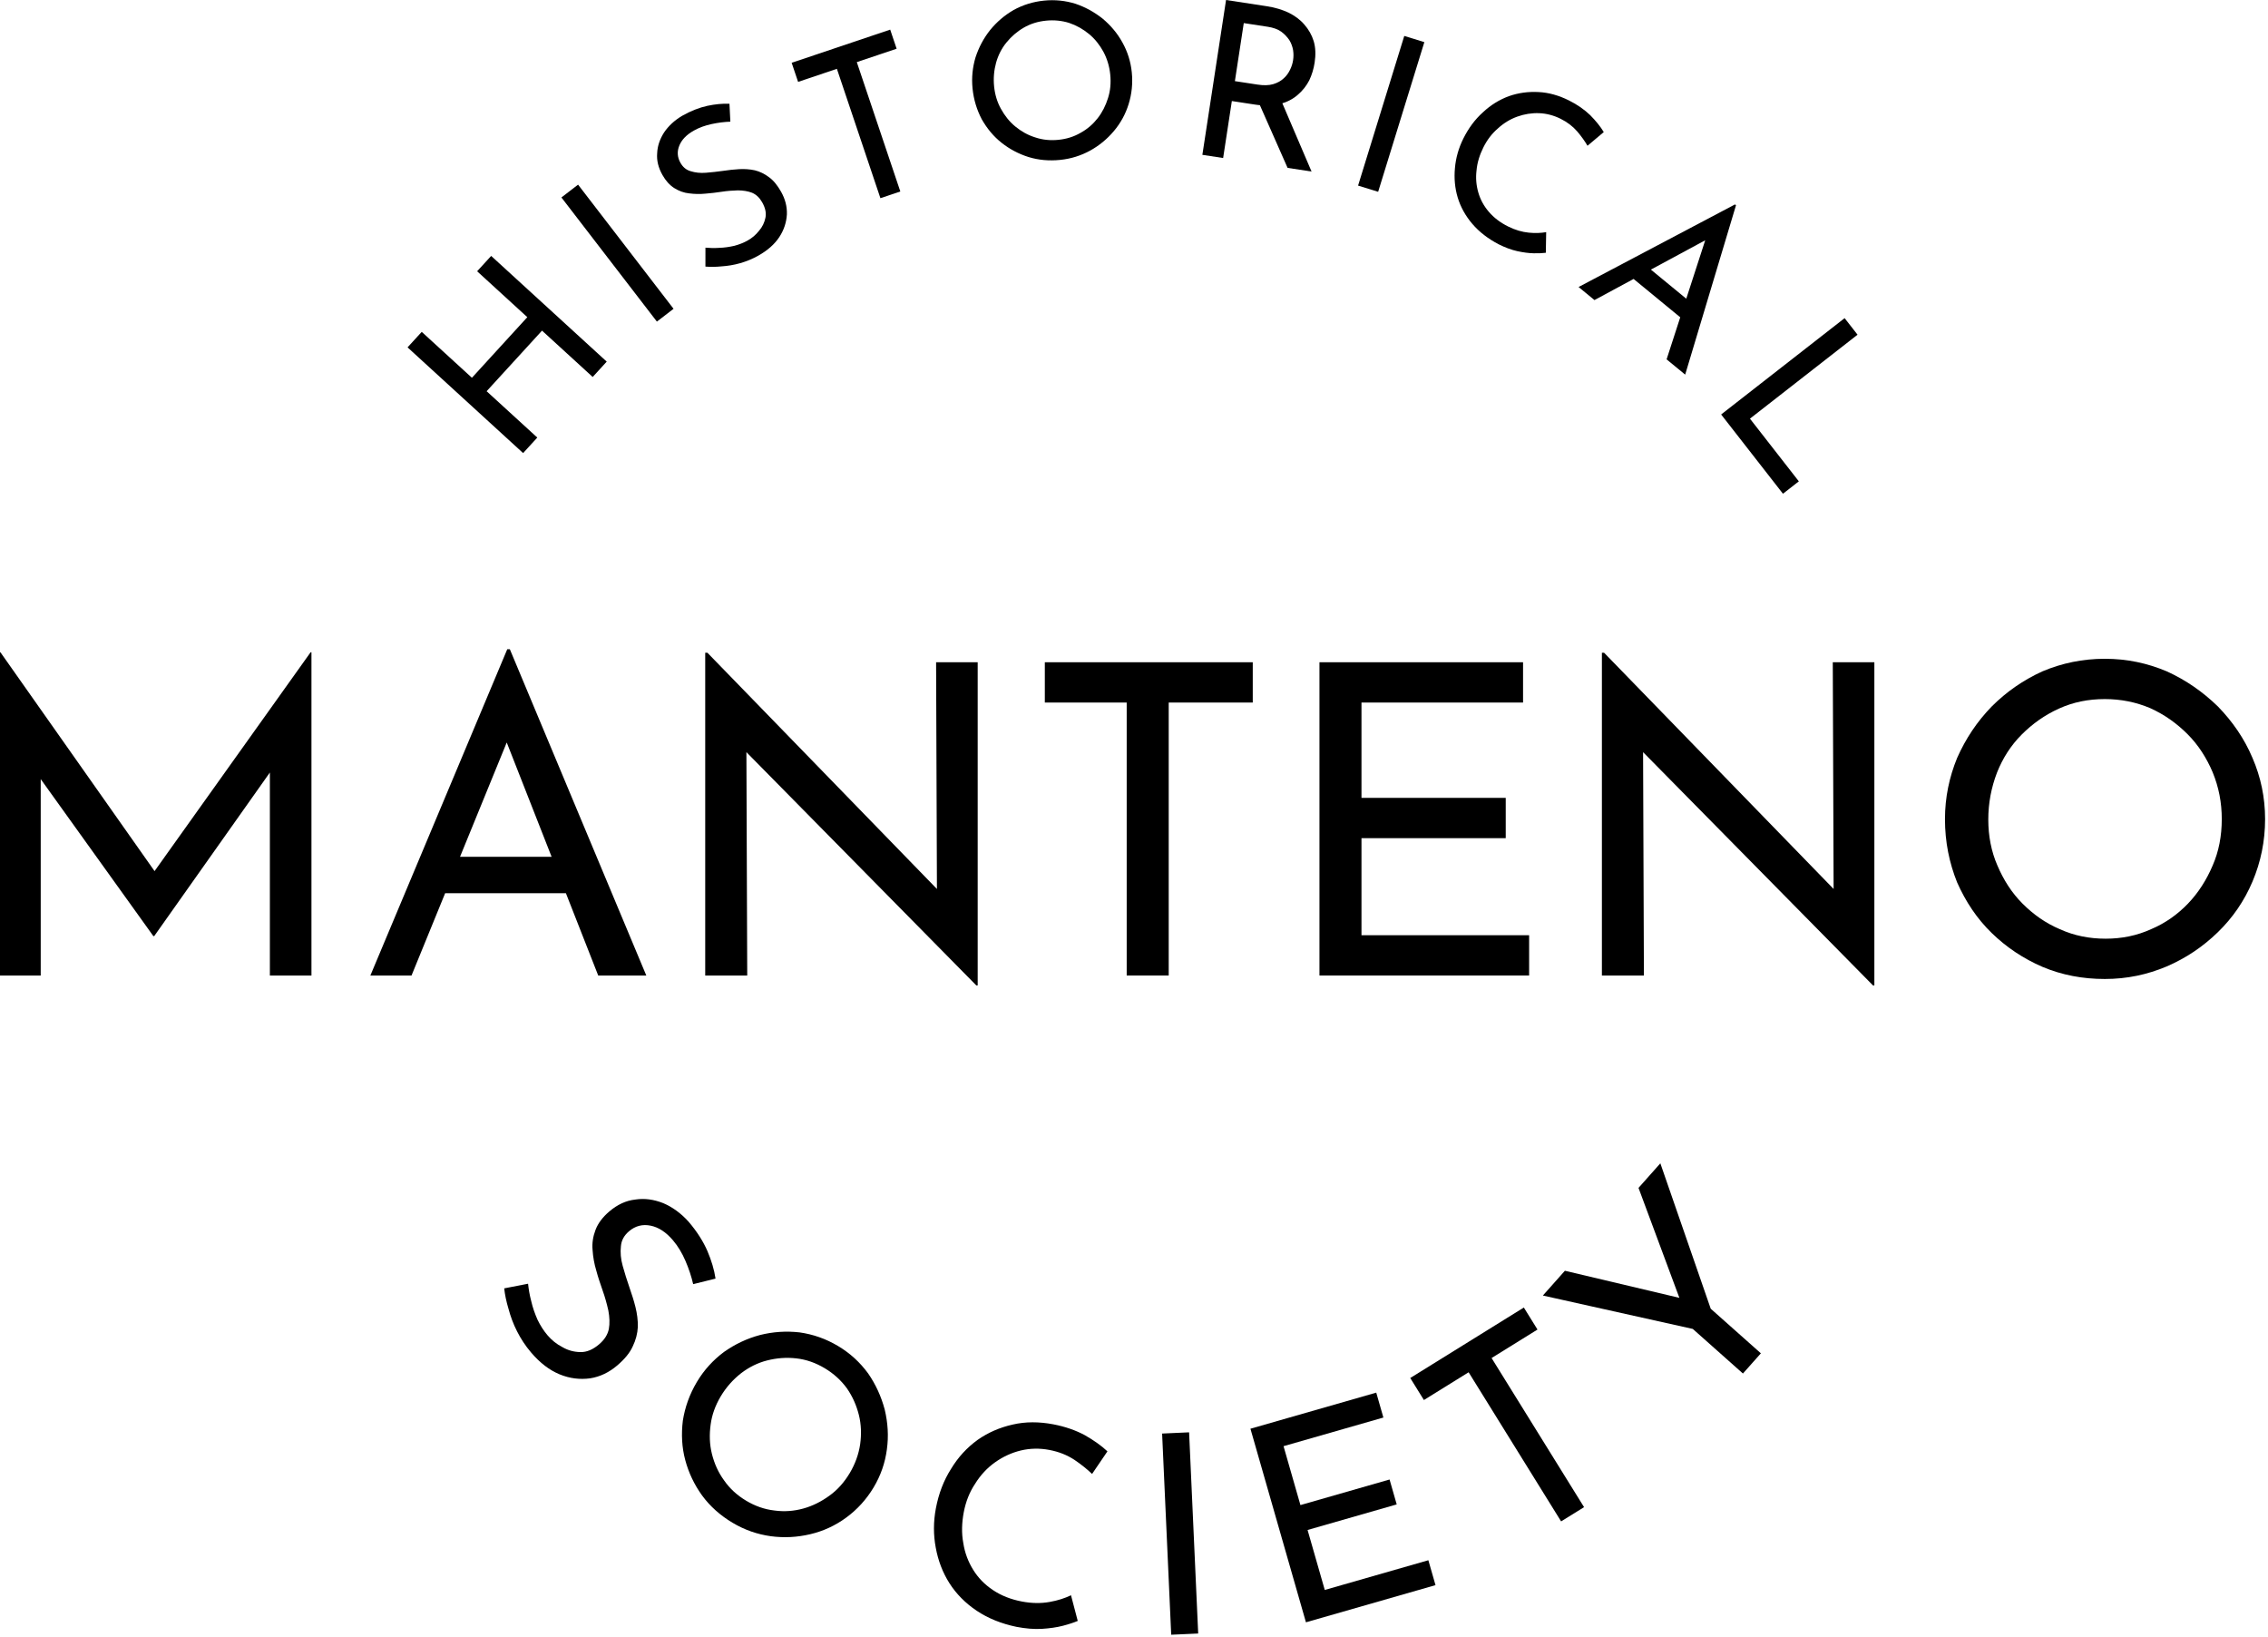 <?xml version="1.0" encoding="UTF-8" standalone="no"?>
<!DOCTYPE svg PUBLIC "-//W3C//DTD SVG 1.1//EN" "http://www.w3.org/Graphics/SVG/1.1/DTD/svg11.dtd">
<svg width="100%" height="100%" viewBox="0 0 733 529" version="1.1" xmlns="http://www.w3.org/2000/svg" xmlns:xlink="http://www.w3.org/1999/xlink" xml:space="preserve" xmlns:serif="http://www.serif.com/" style="fill-rule:evenodd;clip-rule:evenodd;stroke-linejoin:round;stroke-miterlimit:2;">
    <g transform="matrix(1,0,0,1,-83.97,-185.9)">
        <g transform="matrix(1,0,0,1,-35.789,51.717)">
            <g transform="matrix(1,0,0,1,-49.71,41.383)">
                <g transform="matrix(140,0,0,140,154.909,408)">
                    <path d="M0.104,0L0.104,-0.746L0.105,-0.746L0.484,-0.208L0.443,-0.216L0.821,-0.746L0.823,-0.746L0.823,0L0.727,0L0.727,-0.526L0.733,-0.477L0.46,-0.091L0.458,-0.091L0.181,-0.477L0.198,-0.522L0.198,0L0.104,0Z" style="fill-rule:nonzero;"/>
                </g>
                <g transform="matrix(140,0,0,140,284.689,408)">
                    <path d="M0.032,0L0.348,-0.753L0.354,-0.753L0.669,0L0.558,0L0.322,-0.601L0.391,-0.646L0.127,0L0.032,0ZM0.217,-0.274L0.486,-0.274L0.518,-0.19L0.189,-0.19L0.217,-0.274Z" style="fill-rule:nonzero;"/>
                </g>
                <g transform="matrix(140,0,0,140,382.829,408)">
                    <path d="M0.73,0.023L0.171,-0.544L0.199,-0.537L0.201,0L0.104,0L0.104,-0.745L0.109,-0.745L0.662,-0.176L0.639,-0.181L0.637,-0.723L0.733,-0.723L0.733,0.023L0.73,0.023Z" style="fill-rule:nonzero;"/>
                </g>
                <g transform="matrix(140,0,0,140,500.009,408)">
                    <path d="M0.051,-0.723L0.531,-0.723L0.531,-0.63L0.337,-0.63L0.337,0L0.24,0L0.24,-0.63L0.051,-0.63L0.051,-0.723Z" style="fill-rule:nonzero;"/>
                </g>
                <g transform="matrix(140,0,0,140,581.349,408)">
                    <path d="M0.104,-0.723L0.574,-0.723L0.574,-0.63L0.201,-0.63L0.201,-0.41L0.534,-0.41L0.534,-0.317L0.201,-0.317L0.201,-0.093L0.588,-0.093L0.588,0L0.104,0L0.104,-0.723Z" style="fill-rule:nonzero;"/>
                </g>
                <g transform="matrix(140,0,0,140,672.629,408)">
                    <path d="M0.73,0.023L0.171,-0.544L0.199,-0.537L0.201,0L0.104,0L0.104,-0.745L0.109,-0.745L0.662,-0.176L0.639,-0.181L0.637,-0.723L0.733,-0.723L0.733,0.023L0.73,0.023Z" style="fill-rule:nonzero;"/>
                </g>
                <g transform="matrix(140,0,0,140,789.809,408)">
                    <path d="M0.059,-0.361C0.059,-0.411 0.069,-0.458 0.087,-0.502C0.107,-0.547 0.133,-0.586 0.167,-0.621C0.201,-0.655 0.24,-0.682 0.284,-0.702C0.329,-0.721 0.377,-0.731 0.428,-0.731C0.479,-0.731 0.526,-0.721 0.571,-0.702C0.615,-0.682 0.654,-0.655 0.689,-0.621C0.723,-0.586 0.75,-0.547 0.769,-0.502C0.788,-0.458 0.798,-0.411 0.798,-0.361C0.798,-0.31 0.788,-0.262 0.769,-0.217C0.75,-0.172 0.723,-0.133 0.689,-0.1C0.654,-0.066 0.615,-0.04 0.571,-0.021C0.526,-0.002 0.479,0.008 0.428,0.008C0.377,0.008 0.329,-0.001 0.284,-0.02C0.24,-0.039 0.201,-0.065 0.167,-0.098C0.133,-0.131 0.107,-0.17 0.087,-0.215C0.069,-0.26 0.059,-0.308 0.059,-0.361ZM0.159,-0.36C0.159,-0.322 0.166,-0.286 0.18,-0.254C0.194,-0.221 0.213,-0.191 0.238,-0.166C0.263,-0.141 0.291,-0.121 0.324,-0.107C0.357,-0.092 0.392,-0.085 0.43,-0.085C0.467,-0.085 0.502,-0.092 0.535,-0.107C0.568,-0.121 0.596,-0.141 0.62,-0.166C0.644,-0.191 0.663,-0.221 0.677,-0.254C0.691,-0.286 0.698,-0.322 0.698,-0.361C0.698,-0.399 0.691,-0.435 0.677,-0.469C0.663,-0.502 0.644,-0.532 0.619,-0.557C0.594,-0.582 0.566,-0.602 0.533,-0.617C0.5,-0.631 0.465,-0.638 0.428,-0.638C0.39,-0.638 0.355,-0.631 0.322,-0.616C0.289,-0.601 0.261,-0.581 0.236,-0.556C0.211,-0.531 0.192,-0.501 0.179,-0.468C0.166,-0.434 0.159,-0.398 0.159,-0.36Z" style="fill-rule:nonzero;"/>
                </g>
            </g>
            <g transform="matrix(1,0,0,1,2,0)">
                <g transform="matrix(1,0,0,1,-19.936,-2.727)">
                    <g transform="matrix(58.423,68.46,-68.46,58.423,293.132,553.812)">
                        <path d="M0.478,-0.594C0.453,-0.607 0.426,-0.618 0.397,-0.627C0.368,-0.636 0.339,-0.641 0.311,-0.641C0.272,-0.641 0.242,-0.632 0.219,-0.614C0.196,-0.596 0.184,-0.572 0.184,-0.542C0.184,-0.519 0.191,-0.5 0.206,-0.485C0.221,-0.469 0.24,-0.455 0.264,-0.444C0.288,-0.433 0.313,-0.422 0.339,-0.412C0.362,-0.403 0.384,-0.394 0.406,-0.383C0.428,-0.372 0.448,-0.359 0.466,-0.343C0.483,-0.327 0.497,-0.307 0.507,-0.284C0.518,-0.261 0.523,-0.232 0.523,-0.197C0.523,-0.159 0.514,-0.124 0.495,-0.093C0.475,-0.062 0.448,-0.037 0.413,-0.019C0.378,-0.001 0.336,0.008 0.287,0.008C0.255,0.008 0.225,0.004 0.196,-0.003C0.167,-0.01 0.14,-0.02 0.115,-0.032C0.09,-0.043 0.068,-0.055 0.049,-0.068L0.092,-0.144C0.108,-0.133 0.126,-0.122 0.147,-0.112C0.168,-0.101 0.189,-0.093 0.212,-0.086C0.235,-0.08 0.257,-0.077 0.278,-0.077C0.301,-0.077 0.323,-0.081 0.345,-0.09C0.368,-0.098 0.386,-0.111 0.401,-0.128C0.416,-0.145 0.423,-0.168 0.423,-0.197C0.423,-0.222 0.417,-0.242 0.404,-0.259C0.391,-0.275 0.373,-0.289 0.352,-0.301C0.331,-0.312 0.308,-0.323 0.284,-0.332C0.261,-0.341 0.238,-0.35 0.215,-0.361C0.192,-0.371 0.17,-0.384 0.15,-0.399C0.13,-0.413 0.114,-0.432 0.102,-0.454C0.09,-0.476 0.084,-0.503 0.084,-0.534C0.084,-0.572 0.093,-0.605 0.112,-0.633C0.13,-0.662 0.155,-0.684 0.187,-0.701C0.219,-0.717 0.256,-0.726 0.297,-0.727C0.344,-0.727 0.385,-0.721 0.421,-0.71C0.456,-0.699 0.488,-0.685 0.515,-0.668L0.478,-0.594Z" style="fill-rule:nonzero;"/>
                    </g>
                    <g transform="matrix(77.256,46.169,-46.169,77.256,341.735,608.539)">
                        <path d="M0.059,-0.361C0.059,-0.411 0.069,-0.458 0.087,-0.502C0.107,-0.547 0.133,-0.586 0.167,-0.621C0.201,-0.655 0.24,-0.682 0.284,-0.702C0.329,-0.721 0.377,-0.731 0.428,-0.731C0.479,-0.731 0.526,-0.721 0.571,-0.702C0.615,-0.682 0.654,-0.655 0.689,-0.621C0.723,-0.586 0.75,-0.547 0.769,-0.502C0.788,-0.458 0.798,-0.411 0.798,-0.361C0.798,-0.31 0.788,-0.262 0.769,-0.217C0.75,-0.172 0.723,-0.133 0.689,-0.1C0.654,-0.066 0.615,-0.04 0.571,-0.021C0.526,-0.002 0.479,0.008 0.428,0.008C0.377,0.008 0.329,-0.001 0.284,-0.02C0.24,-0.039 0.201,-0.065 0.167,-0.098C0.133,-0.131 0.107,-0.17 0.087,-0.215C0.069,-0.26 0.059,-0.308 0.059,-0.361ZM0.159,-0.36C0.159,-0.322 0.166,-0.286 0.18,-0.254C0.194,-0.221 0.213,-0.191 0.238,-0.166C0.263,-0.141 0.291,-0.121 0.324,-0.107C0.357,-0.092 0.392,-0.085 0.43,-0.085C0.467,-0.085 0.502,-0.092 0.535,-0.107C0.568,-0.121 0.596,-0.141 0.62,-0.166C0.644,-0.191 0.663,-0.221 0.677,-0.254C0.691,-0.286 0.698,-0.322 0.698,-0.361C0.698,-0.399 0.691,-0.435 0.677,-0.469C0.663,-0.502 0.644,-0.532 0.619,-0.557C0.594,-0.582 0.566,-0.602 0.533,-0.617C0.5,-0.631 0.465,-0.638 0.428,-0.638C0.39,-0.638 0.355,-0.631 0.322,-0.616C0.289,-0.601 0.261,-0.581 0.236,-0.556C0.211,-0.531 0.192,-0.501 0.179,-0.468C0.166,-0.434 0.159,-0.398 0.159,-0.36Z" style="fill-rule:nonzero;"/>
                    </g>
                    <g transform="matrix(88.415,16.816,-16.816,88.415,428.961,654.745)">
                        <path d="M0.635,-0.054C0.623,-0.046 0.607,-0.037 0.586,-0.027C0.565,-0.017 0.541,-0.009 0.514,-0.002C0.486,0.005 0.456,0.008 0.423,0.008C0.367,0.007 0.317,-0.003 0.272,-0.022C0.227,-0.041 0.188,-0.068 0.157,-0.101C0.126,-0.134 0.102,-0.173 0.085,-0.217C0.068,-0.26 0.059,-0.307 0.059,-0.356C0.059,-0.41 0.068,-0.46 0.086,-0.505C0.103,-0.551 0.128,-0.591 0.16,-0.625C0.192,-0.658 0.23,-0.684 0.274,-0.703C0.317,-0.722 0.365,-0.731 0.417,-0.731C0.46,-0.731 0.5,-0.725 0.535,-0.714C0.57,-0.702 0.601,-0.688 0.626,-0.672L0.587,-0.582C0.567,-0.595 0.543,-0.608 0.515,-0.62C0.486,-0.632 0.455,-0.638 0.42,-0.638C0.385,-0.638 0.351,-0.631 0.32,-0.617C0.289,-0.603 0.261,-0.583 0.237,-0.558C0.213,-0.533 0.194,-0.503 0.181,-0.469C0.167,-0.436 0.16,-0.4 0.16,-0.361C0.16,-0.322 0.166,-0.285 0.179,-0.252C0.191,-0.218 0.209,-0.189 0.232,-0.164C0.255,-0.139 0.282,-0.12 0.315,-0.106C0.348,-0.092 0.384,-0.085 0.425,-0.085C0.462,-0.085 0.494,-0.091 0.523,-0.102C0.552,-0.113 0.575,-0.126 0.594,-0.14L0.635,-0.054Z" style="fill-rule:nonzero;"/>
                    </g>
                    <g transform="matrix(89.908,-4.064,4.064,89.908,506.87,665.532)">
                        <rect x="0.104" y="-0.723" width="0.097" height="0.723" style="fill-rule:nonzero;"/>
                    </g>
                    <g transform="matrix(86.512,-24.812,24.812,86.512,550.769,663.675)">
                        <path d="M0.104,-0.723L0.574,-0.723L0.574,-0.63L0.201,-0.63L0.201,-0.41L0.534,-0.41L0.534,-0.317L0.201,-0.317L0.201,-0.093L0.588,-0.093L0.588,0L0.104,0L0.104,-0.723Z" style="fill-rule:nonzero;"/>
                    </g>
                    <g transform="matrix(76.48,-47.443,47.443,76.48,623.879,639.875)">
                        <path d="M0.051,-0.723L0.531,-0.723L0.531,-0.63L0.337,-0.63L0.337,0L0.24,0L0.24,-0.63L0.051,-0.63L0.051,-0.723Z" style="fill-rule:nonzero;"/>
                    </g>
                    <g transform="matrix(59.788,-67.271,67.271,59.788,683.303,600.621)">
                        <path d="M0.296,-0.241L0.028,-0.723L0.147,-0.723L0.362,-0.324L0.332,-0.322L0.545,-0.723L0.663,-0.723L0.393,-0.241L0.393,0L0.296,0L0.296,-0.241Z" style="fill-rule:nonzero;"/>
                    </g>
                </g>
                <g transform="matrix(1,0,0,1,-22.847,31.377)">
                    <g transform="matrix(47.238,-51.658,51.658,47.238,304.761,254.572)">
                        <path d="M0.676,-0.723L0.676,0L0.58,0L0.58,-0.317L0.201,-0.317L0.201,0L0.104,0L0.104,-0.723L0.201,-0.723L0.201,-0.409L0.58,-0.409L0.58,-0.723L0.676,-0.723Z" style="fill-rule:nonzero;"/>
                    </g>
                    <g transform="matrix(55.483,-42.681,42.681,55.483,347.14,211.16)">
                        <rect x="0.104" y="-0.723" width="0.097" height="0.723" style="fill-rule:nonzero;"/>
                    </g>
                    <g transform="matrix(60.964,-34.401,34.401,60.964,367.945,194.775)">
                        <path d="M0.478,-0.594C0.453,-0.607 0.426,-0.618 0.397,-0.627C0.368,-0.636 0.339,-0.641 0.311,-0.641C0.272,-0.641 0.242,-0.632 0.219,-0.614C0.196,-0.596 0.184,-0.572 0.184,-0.542C0.184,-0.519 0.191,-0.5 0.206,-0.485C0.221,-0.469 0.24,-0.455 0.264,-0.444C0.288,-0.433 0.313,-0.422 0.339,-0.412C0.362,-0.403 0.384,-0.394 0.406,-0.383C0.428,-0.372 0.448,-0.359 0.466,-0.343C0.483,-0.327 0.497,-0.307 0.507,-0.284C0.518,-0.261 0.523,-0.232 0.523,-0.197C0.523,-0.159 0.514,-0.124 0.495,-0.093C0.475,-0.062 0.448,-0.037 0.413,-0.019C0.378,-0.001 0.336,0.008 0.287,0.008C0.255,0.008 0.225,0.004 0.196,-0.003C0.167,-0.01 0.14,-0.02 0.115,-0.032C0.09,-0.043 0.068,-0.055 0.049,-0.068L0.092,-0.144C0.108,-0.133 0.126,-0.122 0.147,-0.112C0.168,-0.101 0.189,-0.093 0.212,-0.086C0.235,-0.08 0.257,-0.077 0.278,-0.077C0.301,-0.077 0.323,-0.081 0.345,-0.09C0.368,-0.098 0.386,-0.111 0.401,-0.128C0.416,-0.145 0.423,-0.168 0.423,-0.197C0.423,-0.222 0.417,-0.242 0.404,-0.259C0.391,-0.275 0.373,-0.289 0.352,-0.301C0.331,-0.312 0.308,-0.323 0.284,-0.332C0.261,-0.341 0.238,-0.35 0.215,-0.361C0.192,-0.371 0.17,-0.384 0.15,-0.399C0.13,-0.413 0.114,-0.432 0.102,-0.454C0.09,-0.476 0.084,-0.503 0.084,-0.534C0.084,-0.572 0.093,-0.605 0.112,-0.633C0.13,-0.662 0.155,-0.684 0.187,-0.701C0.219,-0.717 0.256,-0.726 0.297,-0.727C0.344,-0.727 0.385,-0.721 0.421,-0.71C0.456,-0.699 0.488,-0.685 0.515,-0.668L0.478,-0.594Z" style="fill-rule:nonzero;"/>
                    </g>
                    <g transform="matrix(66.344,-22.327,22.327,66.344,409.225,172.2)">
                        <path d="M0.051,-0.723L0.531,-0.723L0.531,-0.63L0.337,-0.63L0.337,0L0.24,0L0.24,-0.63L0.051,-0.63L0.051,-0.723Z" style="fill-rule:nonzero;"/>
                    </g>
                    <g transform="matrix(69.646,-7.027,7.027,69.646,453.35,156.924)">
                        <path d="M0.059,-0.361C0.059,-0.411 0.069,-0.458 0.087,-0.502C0.107,-0.547 0.133,-0.586 0.167,-0.621C0.201,-0.655 0.24,-0.682 0.284,-0.702C0.329,-0.721 0.377,-0.731 0.428,-0.731C0.479,-0.731 0.526,-0.721 0.571,-0.702C0.615,-0.682 0.654,-0.655 0.689,-0.621C0.723,-0.586 0.75,-0.547 0.769,-0.502C0.788,-0.458 0.798,-0.411 0.798,-0.361C0.798,-0.31 0.788,-0.262 0.769,-0.217C0.75,-0.172 0.723,-0.133 0.689,-0.1C0.654,-0.066 0.615,-0.04 0.571,-0.021C0.526,-0.002 0.479,0.008 0.428,0.008C0.377,0.008 0.329,-0.001 0.284,-0.02C0.24,-0.039 0.201,-0.065 0.167,-0.098C0.133,-0.131 0.107,-0.17 0.087,-0.215C0.069,-0.26 0.059,-0.308 0.059,-0.361ZM0.159,-0.36C0.159,-0.322 0.166,-0.286 0.18,-0.254C0.194,-0.221 0.213,-0.191 0.238,-0.166C0.263,-0.141 0.291,-0.121 0.324,-0.107C0.357,-0.092 0.392,-0.085 0.43,-0.085C0.467,-0.085 0.502,-0.092 0.535,-0.107C0.568,-0.121 0.596,-0.141 0.62,-0.166C0.644,-0.191 0.663,-0.221 0.677,-0.254C0.691,-0.286 0.698,-0.322 0.698,-0.361C0.698,-0.399 0.691,-0.435 0.677,-0.469C0.663,-0.502 0.644,-0.532 0.619,-0.557C0.594,-0.582 0.566,-0.602 0.533,-0.617C0.5,-0.631 0.465,-0.638 0.428,-0.638C0.39,-0.638 0.355,-0.631 0.322,-0.616C0.289,-0.601 0.261,-0.581 0.236,-0.556C0.211,-0.531 0.192,-0.501 0.179,-0.468C0.166,-0.434 0.159,-0.398 0.159,-0.36Z" style="fill-rule:nonzero;"/>
                    </g>
                    <g transform="matrix(69.195,10.585,-10.585,69.195,522.006,151.733)">
                        <path d="M0.296,-0.723C0.333,-0.723 0.367,-0.718 0.398,-0.709C0.429,-0.699 0.456,-0.685 0.478,-0.666C0.501,-0.647 0.52,-0.623 0.533,-0.596C0.546,-0.568 0.552,-0.536 0.552,-0.499C0.552,-0.47 0.548,-0.442 0.54,-0.415C0.531,-0.388 0.517,-0.363 0.498,-0.341C0.479,-0.318 0.454,-0.3 0.423,-0.286C0.392,-0.273 0.353,-0.266 0.308,-0.266L0.201,-0.266L0.201,0L0.104,0L0.104,-0.723L0.296,-0.723ZM0.306,-0.359C0.335,-0.359 0.359,-0.363 0.378,-0.372C0.397,-0.381 0.411,-0.392 0.422,-0.406C0.433,-0.419 0.44,-0.434 0.445,-0.45C0.45,-0.466 0.452,-0.481 0.452,-0.495C0.452,-0.51 0.45,-0.525 0.445,-0.541C0.44,-0.556 0.432,-0.571 0.421,-0.584C0.409,-0.597 0.395,-0.608 0.378,-0.617C0.36,-0.626 0.338,-0.63 0.313,-0.63L0.201,-0.63L0.201,-0.359L0.306,-0.359ZM0.425,-0.304L0.614,0L0.502,0L0.31,-0.301L0.425,-0.304Z" style="fill-rule:nonzero;"/>
                    </g>
                    <g transform="matrix(66.884,20.651,-20.651,66.884,572.569,160.627)">
                        <rect x="0.104" y="-0.723" width="0.097" height="0.723" style="fill-rule:nonzero;"/>
                    </g>
                    <g transform="matrix(62.655,31.214,-31.214,62.655,598.733,168.044)">
                        <path d="M0.635,-0.054C0.623,-0.046 0.607,-0.037 0.586,-0.027C0.565,-0.017 0.541,-0.009 0.514,-0.002C0.486,0.005 0.456,0.008 0.423,0.008C0.367,0.007 0.317,-0.003 0.272,-0.022C0.227,-0.041 0.188,-0.068 0.157,-0.101C0.126,-0.134 0.102,-0.173 0.085,-0.217C0.068,-0.26 0.059,-0.307 0.059,-0.356C0.059,-0.41 0.068,-0.46 0.086,-0.505C0.103,-0.551 0.128,-0.591 0.16,-0.625C0.192,-0.658 0.23,-0.684 0.274,-0.703C0.317,-0.722 0.365,-0.731 0.417,-0.731C0.46,-0.731 0.5,-0.725 0.535,-0.714C0.57,-0.702 0.601,-0.688 0.626,-0.672L0.587,-0.582C0.567,-0.595 0.543,-0.608 0.515,-0.62C0.486,-0.632 0.455,-0.638 0.42,-0.638C0.385,-0.638 0.351,-0.631 0.32,-0.617C0.289,-0.603 0.261,-0.583 0.237,-0.558C0.213,-0.533 0.194,-0.503 0.181,-0.469C0.167,-0.436 0.16,-0.4 0.16,-0.361C0.16,-0.322 0.166,-0.285 0.179,-0.252C0.191,-0.218 0.209,-0.189 0.232,-0.164C0.255,-0.139 0.282,-0.12 0.315,-0.106C0.348,-0.092 0.384,-0.085 0.425,-0.085C0.462,-0.085 0.494,-0.091 0.523,-0.102C0.552,-0.113 0.575,-0.126 0.594,-0.14L0.635,-0.054Z" style="fill-rule:nonzero;"/>
                    </g>
                    <g transform="matrix(54.085,44.439,-44.439,54.085,649.06,194.12)">
                        <path d="M0.032,0L0.348,-0.753L0.354,-0.753L0.669,0L0.558,0L0.322,-0.601L0.391,-0.646L0.127,0L0.032,0ZM0.217,-0.274L0.486,-0.274L0.518,-0.19L0.189,-0.19L0.217,-0.274Z" style="fill-rule:nonzero;"/>
                    </g>
                    <g transform="matrix(43.053,55.195,-55.195,43.053,692.389,230.987)">
                        <path d="M0.104,-0.723L0.201,-0.723L0.201,-0.093L0.568,-0.093L0.568,0L0.104,0L0.104,-0.723Z" style="fill-rule:nonzero;"/>
                    </g>
                </g>
            </g>
        </g>
    </g>
</svg>
